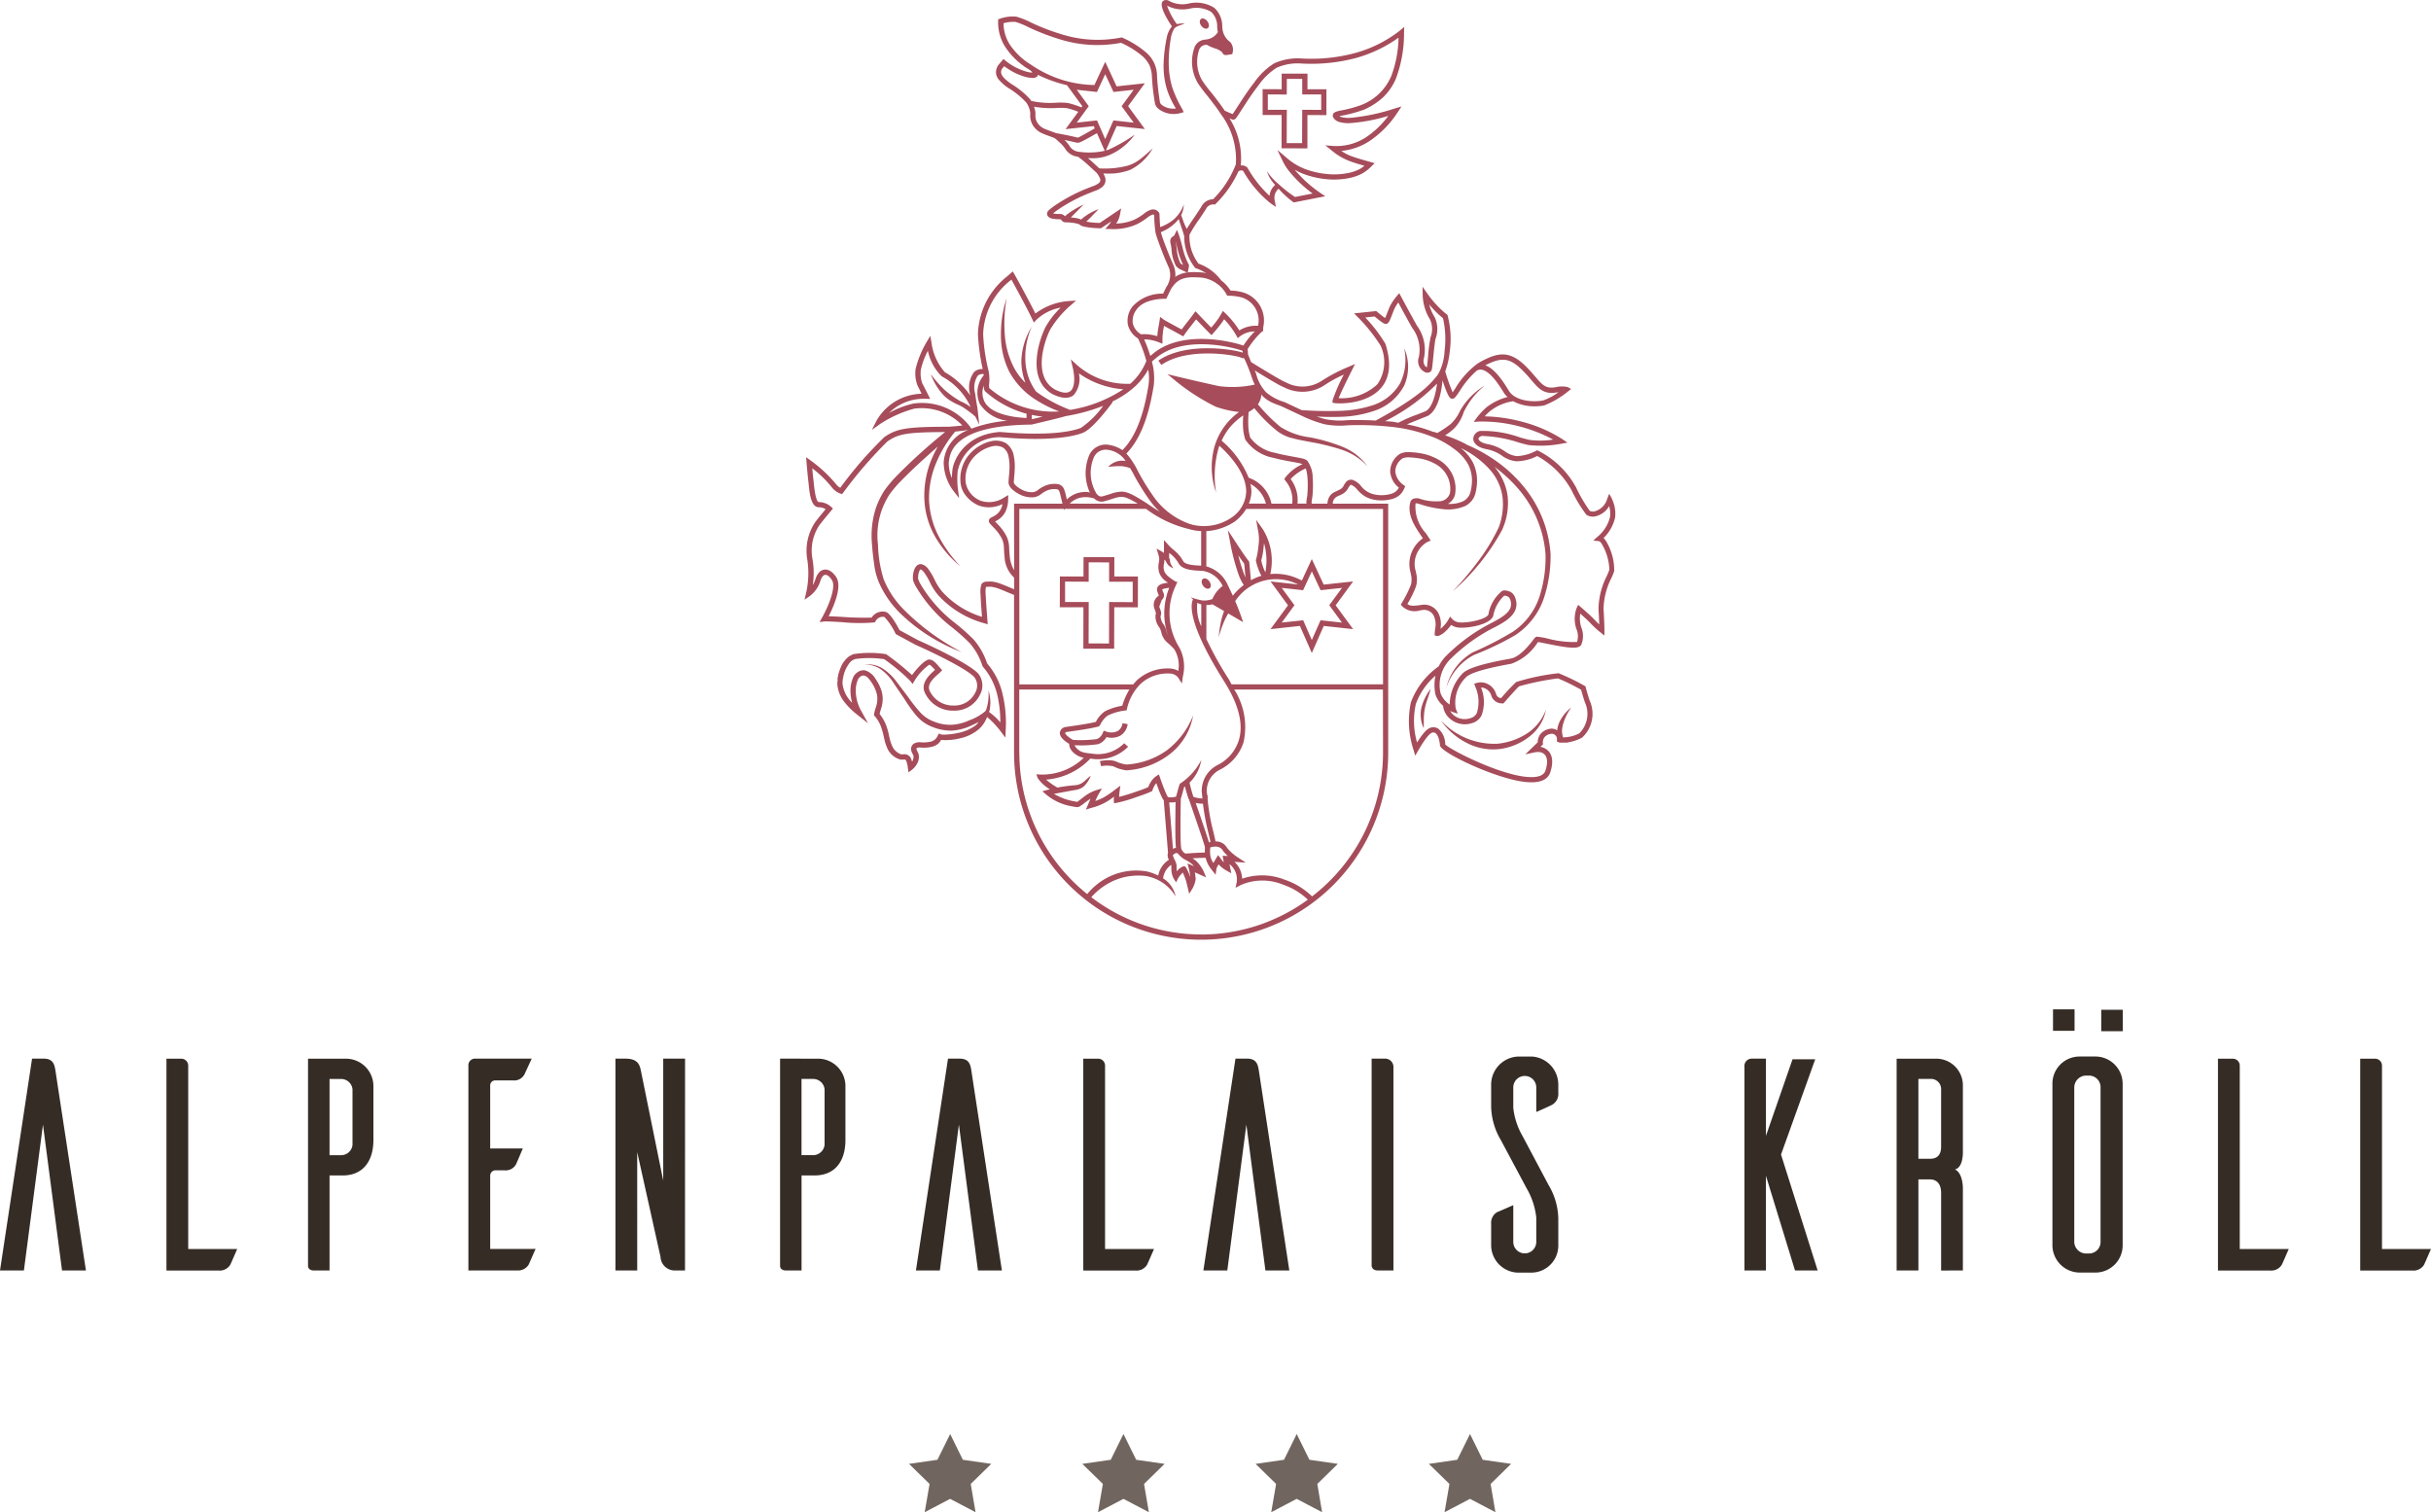 <svg xmlns="http://www.w3.org/2000/svg" width="210.224" height="130.779" viewBox="0 0 210.224 130.779">
  <g id="Gruppe_9" data-name="Gruppe 9" transform="translate(-357 59)">
    <g id="Gruppe_6" data-name="Gruppe 6">
      <g id="Gruppe_2" data-name="Gruppe 2" transform="translate(334.553 -80.067)">
        <path id="Pfad_1" data-name="Pfad 1" d="M122.877,52.626l-.257-.372c2.428-1.677,6.643-.943,7.293-.687a1.106,1.106,0,0,0-.045-.264l.43-.133c.053.166.148.577-.07.776a.416.416,0,0,1-.471.043c-.527-.225-4.615-.93-6.88.637" fill="#a64c5a"/>
        <path id="Pfad_2" data-name="Pfad 2" d="M126.887,23.506c.146-.108.137-.374-.027-.593s-.41-.314-.556-.206-.139.374.025.592.41.313.558.207" fill="#a64c5a"/>
      </g>
      <path id="Pfad_3" data-name="Pfad 3" d="M136.7,29.237v1.334l-1.642-.01-.01,2.883-1.332,0,.01-2.879-.291,0-1.352,0,0-1.334,1.639.01.006-1.35,1.332,0v1.345Zm-1.185-1.8-2.233,0v1.348l-1.648-.008,0,2.236,1.643,0-.006,2.88,2.236.005,0-2.883,1.644.008,0-2.235-1.64,0Z" transform="translate(334.553 -80.067)" fill="#a64c5a"/>
      <g id="Gruppe_3" data-name="Gruppe 3" transform="translate(334.553 -80.067)">
        <path id="Pfad_4" data-name="Pfad 4" d="M124.513,43.809a3.446,3.446,0,0,1-.306-1.235,4.785,4.785,0,0,0-.082-.488.591.591,0,0,1-.02-.14c.061.217.123.456.154.564a6.39,6.39,0,0,0,.5,1.469.8.8,0,0,1-.25-.17m.186-1.395c-.01-.029-.2-.755-.281-.98l-.182-.49-.232.469c-.016.036-.037.052-.094.082-.212.128-.323.289-.219.7a3.754,3.754,0,0,1,.068.437,3.6,3.6,0,0,0,.384,1.435,1.179,1.179,0,0,0,.487.345c.1.048.331.154.526.263l.092-.462.025-.221-.029-.058a6.1,6.1,0,0,1-.545-1.519" fill="#a64c5a"/>
        <path id="Pfad_5" data-name="Pfad 5" d="M161.687,65.733a3.211,3.211,0,0,1-1.084,1.745l-.371.335.507.06s.081.015.217.221a4.646,4.646,0,0,1,.662,2.237,5.19,5.19,0,0,1-.216.539,6.555,6.555,0,0,0-.723,2.865c.037.611.057,1.041.064,1.333-.125-.113-.261-.248-.384-.381-.35-.38-1.18-1.092-1.215-1.12l-.225-.194-.125.271a2.655,2.655,0,0,0-.01,1.854,1.579,1.579,0,0,1,.036,1.09,8.674,8.674,0,0,1-2.538-.3,6.559,6.559,0,0,0-.912-.158c-.123,0-.164.056-.328.263-.312.408-1.146,1.487-1.967,1.633-2.336.414-3.644.812-4.115,1.248A3.922,3.922,0,0,0,147.812,82a2.072,2.072,0,0,1-.789-.975,3.156,3.156,0,0,1,.808-2.916,15.08,15.08,0,0,1,3.653-2.688l.2-.1c.9-.471,2.256-1.178,1.814-2.5a.959.959,0,0,0-.4-.549c-.07-.041-.518-.236-.766-.089a3.322,3.322,0,0,0-1.174,2.026c-.169.4-1.728.762-2.544.68a.966.966,0,0,1-.561-.267l-.207-.225-.154.266a2.7,2.7,0,0,1-.682.785,2.128,2.128,0,0,0-.174-1.348,1.385,1.385,0,0,0-1.5-.715l-.136.018c-.461.062-.817.089-1.047-.1a9.315,9.315,0,0,0,.748-1.533,2.239,2.239,0,0,0,0-1.166l-.02-.12a2.178,2.178,0,0,1,1.033-2.565l.256-.1-.15-.231c-.082-.129-.176-.269-.272-.412a3.362,3.362,0,0,1-.89-2.57c.013-.014.084-.032.361.057a9.163,9.163,0,0,0,1.9.422,3.774,3.774,0,0,0,2.03-.258,1.708,1.708,0,0,0,.773-.78,2.358,2.358,0,0,0,.16-.518,4.129,4.129,0,0,0,.073-.5,3.577,3.577,0,0,0-.36-2.013,3.884,3.884,0,0,0-1.019-1.194c.056.025.117.048.175.079a8.028,8.028,0,0,1,2.231,1.669A4.505,4.505,0,0,1,152.374,64a5.676,5.676,0,0,1-.342,2.73l0-.017a16.756,16.756,0,0,1-1.757,2.892,27.056,27.056,0,0,1-2.2,2.6,19.308,19.308,0,0,0,4.284-5.335l0,0,0-.01a5.632,5.632,0,0,0,.458-2.924,4.948,4.948,0,0,0-1.134-2.5,12.631,12.631,0,0,1,2.088,1.938A9.811,9.811,0,0,1,156.1,69a11.057,11.057,0,0,1-.555,3.759,5.891,5.891,0,0,1-2.279,2.947,28.307,28.307,0,0,1-3.453,1.775,4.808,4.808,0,0,0-2.3,3.088,4.915,4.915,0,0,1,2.418-2.873A24.927,24.927,0,0,0,153.474,76a6.228,6.228,0,0,0,2.447-3.1,11.647,11.647,0,0,0,.613-3.914V68.97a10.27,10.27,0,0,0-2.4-5.907,12.016,12.016,0,0,0-2.375-2.173,13.5,13.5,0,0,0-2.467-1.364c-.041-.02-.072-.049-.113-.07a11.643,11.643,0,0,0-1.768-.739,4.512,4.512,0,0,0,.834-.647,3.56,3.56,0,0,0,.778-1.362,6.676,6.676,0,0,1,1.824-2.3,6.125,6.125,0,0,0-2.123,2.156,3.716,3.716,0,0,1-.815,1.164,10.121,10.121,0,0,1-1.166.784c-.1-.031-.2-.072-.308-.1l-.006.021a12.505,12.505,0,0,0-2.322-.666q.4-.169,1.025-.418l.789-.316c.957-.535,1.2-2.3,1.27-3.078.46,1.421.646,1.523.71,1.559.262.146.43-.108.768-.618a7.9,7.9,0,0,1,1.479-1.772.63.63,0,0,1,.492-.072c.752.184,1.525,1.446,1.818,1.922l.1.156a1.708,1.708,0,0,0,.263.268,5.04,5.04,0,0,0-1.83.894,6.216,6.216,0,0,0-.818.875l-.283.387.478-.029a12.638,12.638,0,0,1,3.627.459,13.119,13.119,0,0,1,2.766,1.1,7.258,7.258,0,0,1-2.035.028c-.162-.035-.447-.108-.789-.2a9.533,9.533,0,0,0-3.5-.576.728.728,0,0,0-.588.71c.025.331.351.734,1.191.874a3.431,3.431,0,0,1,1.289.553,2.539,2.539,0,0,0,1.25.487,4.113,4.113,0,0,0,1.8-.456,7.537,7.537,0,0,1,2.947,2.914,12.8,12.8,0,0,0,1.3,2.162,1.018,1.018,0,0,0,.889.112,1.851,1.851,0,0,0,1.088-.857,2.327,2.327,0,0,1,.076.894M149.736,83.607a1.33,1.33,0,0,0,.83-.669,3.335,3.335,0,0,0-.045-2.414.9.9,0,0,1,.435.123.963.963,0,0,1,.448.564.966.966,0,0,0,.959.684h.1l.068-.077c.459-.527,1.163-1.311,1.288-1.4a23.6,23.6,0,0,1,3.335-.681h.028a18.508,18.508,0,0,1,1.994.98c.047.172.152.549.32,1.068a2.376,2.376,0,0,1-.482,2.706,3.122,3.122,0,0,1-1.4.345,2.219,2.219,0,0,1-.091-.529,2.558,2.558,0,0,1,.121-.707,4.632,4.632,0,0,1,.691-1.359,3.609,3.609,0,0,0-1.018,1.234,2.446,2.446,0,0,0-.212.752.927.927,0,0,0-.485-.148h-.006a1.344,1.344,0,0,0-.955.472,1.158,1.158,0,0,0-.234.713l-1.08,1.04.767-.164a1.4,1.4,0,0,1,.606-.008c.65.223.566.968.381,1.558-.092.3-.35.482-.785.553-2.239.345-7.457-2.316-7.891-2.8a1.774,1.774,0,0,0-.586-1.35.778.778,0,0,0-.656-.1c-.252.074-.565.289-1.192,1.287a6.763,6.763,0,0,1-.107-3.322,5.868,5.868,0,0,1,1.7-2.458,3.941,3.941,0,0,0,0,1.635,2.2,2.2,0,0,0,.66.969,1.661,1.661,0,0,0,.6,1.124,1.952,1.952,0,0,0,1.893.377M147.728,64.6a1.268,1.268,0,0,0,.549-.779,2.875,2.875,0,0,0-1.409-2.987,4.774,4.774,0,0,0-1.589-.57,6.649,6.649,0,0,0-.833-.09,1.77,1.77,0,0,0-.916.131,1.828,1.828,0,0,0-.865,1.551,1.934,1.934,0,0,0,.75,1.381,1.179,1.179,0,0,1-.289.354,1.342,1.342,0,0,1-.58.232,2.869,2.869,0,0,1-1.342-.02,2,2,0,0,1-1.09-.74,1.631,1.631,0,0,0-.691-.493.552.552,0,0,0-.551.157,1.857,1.857,0,0,0-.232.34l0,.01-.006.005c-.129.288-.43.362-.84.57a1.035,1.035,0,0,0-.47.546,1.52,1.52,0,0,0-.088.426h-1.366a.274.274,0,0,0,0-.118c0-.148.078-.451.083-.675a8.894,8.894,0,0,0,.01-1.432,2.492,2.492,0,0,0-.449-1.463.667.667,0,0,0-.207-.143,1.853,1.853,0,0,0-.2-.07l-.358-.074-.691-.129c-.453-.082-.9-.171-1.344-.291a3.428,3.428,0,0,1-2.158-1.33,4.38,4.38,0,0,1-.164-1.123,9.389,9.389,0,0,1,.035-1.074c.033-.023.067-.047.112-.074a3.457,3.457,0,0,0,.375-.264,12.953,12.953,0,0,0,1.976,1.976,3.445,3.445,0,0,0,1.344.627c.471.127.937.211,1.4.3a20.057,20.057,0,0,1,2.729.654,5.459,5.459,0,0,1,2.345,1.465,5.056,5.056,0,0,0-2.25-1.714,15.134,15.134,0,0,0-2.742-.784,6.144,6.144,0,0,1-2.549-.908,14.773,14.773,0,0,1-1.941-1.949,1.5,1.5,0,0,0,.295-.859c.037.041.053.092.092.13a3.033,3.033,0,0,0,.861.59c.332.146.617.229.906.363l1.756.826a10.659,10.659,0,0,0,1.865.679,7.185,7.185,0,0,0,1.993.087,25.843,25.843,0,0,1,3.849.143,13.181,13.181,0,0,1,3.69.943,7.687,7.687,0,0,1,1.633.939,4.119,4.119,0,0,1,1.236,1.347,3.089,3.089,0,0,1,.316,1.761,3.443,3.443,0,0,1-.072.465,1.733,1.733,0,0,1-.121.406,1.262,1.262,0,0,1-.572.574,2.764,2.764,0,0,1-1.315.217,1,1,0,0,0,.1-.043M130.15,71c-.059-.128-.125-.289-.2-.5a13.279,13.279,0,0,1-.416-1.4c.192.275.381.546.508.71l.043.43c.018.216.045.506.067.757m4.982,1.111.754-1.627.756,1.627,1.853-.2-1.1,1.5,1.1,1.5-1.853-.2-.756,1.707-.748-1.707-1.854.2,1.1-1.5-1.1-1.5Zm-3.264-1.545a4.166,4.166,0,0,1-.355-1.033,6.238,6.238,0,0,0,.183-.949l.024-.234c.01-.1.025-.2.033-.309a5.481,5.481,0,0,1,.115,2.525m10.176-5.492V80.247h-13.1c-.1-.163-.157-.315-.264-.479a29.972,29.972,0,0,1-1.912-3.442V73.39a1.82,1.82,0,0,0,.526-.062l1.006.586a6.266,6.266,0,0,0-.292,1.019c-.081.41-.137.823-.182,1.235.116-.4.248-.791.4-1.172a6.046,6.046,0,0,1,.432-.876l1.289.753-.2-.572c0-.01-.177-.517-.486-1.249a4.222,4.222,0,0,1,4.98-1.639,4.162,4.162,0,0,1,.459.2l-2.384-.262,1.511,2.064-1.511,2.06,2.539-.278,1.031,2.34,1.031-2.34,2.541.278-1.512-2.06,1.512-2.064-2.545.275-1.027-2.209-.859,1.852a6.451,6.451,0,0,0-.631-.279,4.685,4.685,0,0,0-2.1-.278,5.174,5.174,0,0,0-.646-3.875l-.579-.816.176.984a3.762,3.762,0,0,1,.022,1.3l-.028.238a5.611,5.611,0,0,1-.179.918l-.016.053.008.049a4.782,4.782,0,0,0,.472,1.3,4.565,4.565,0,0,0-.91.383c-.015-.231-.047-.562-.091-1.039l-.055-.566-.041-.055c-.3-.358-1.178-1.708-1.184-1.719l-.619-.951.207,1.113a19.218,19.218,0,0,0,.69,2.639,4.078,4.078,0,0,0,.478.99,5.488,5.488,0,0,0-.949.926c-.135-.3-.283-.621-.446-.952a2.848,2.848,0,0,0-1.841-1.584V67a4.976,4.976,0,0,0,2.482-.845,4.009,4.009,0,0,0,.967-1.077h5.564l.092,0h.174l1.4,0h4.6Zm0,21.081a15.69,15.69,0,0,1-6.137,12.437,6.239,6.239,0,0,0-2.377-1.448,5.276,5.276,0,0,0-3.669-.082A2.111,2.111,0,0,0,129.2,95.6l.973.068-.715-.474a4.138,4.138,0,0,1-.886-.786,1.1,1.1,0,0,0-1.011-.573c-.038-.21-.1-.477-.177-.792a17.888,17.888,0,0,1-.5-2.761l-.007-.477-.039.035c-.011-.1-.018-.191-.033-.319a2.038,2.038,0,0,1,1.092-1.87,4.018,4.018,0,0,0,2.084-2.381,6.042,6.042,0,0,0-.8-4.572h12.857Zm-15.726,15.728a15.657,15.657,0,0,1-9.5-3.221,5.6,5.6,0,0,1,1.6-1.262,5.113,5.113,0,0,1,2.039-.592,5.037,5.037,0,0,1,1.077.022,3.915,3.915,0,0,1,1.005.319,3.694,3.694,0,0,1,1.566,1.443,2.374,2.374,0,0,0-1.08-1.561,1.665,1.665,0,0,1,.7-1.167c0,.007.006.019.006.025.007.047.007.123.012.207a1.929,1.929,0,0,0,.19.948l.218.333.174-.356a2.521,2.521,0,0,1,.407-.493c.077.176.186.447.257.644.03.087.169.671.169.671l.123.525.285-.459a2.383,2.383,0,0,0,.275-.8l0-.033,0-.03c-.02-.2-.043-.385-.068-.536l.978.44-.222-.524a3.168,3.168,0,0,0-.617-.873,2.025,2.025,0,0,0-.353-.256c.458-.025.907-.047,1.145-.043a2.6,2.6,0,0,0,.535,1.049l.327.417.074-.526a1.618,1.618,0,0,1,.186-.371,2.76,2.76,0,0,0,.677.535l.42.234-.154-.787a1.66,1.66,0,0,1,.623,1.565l-.1.475.426-.227a4.683,4.683,0,0,1,3.656-.051,5.879,5.879,0,0,1,2.168,1.305,15.626,15.626,0,0,1-9.222,3.015M110.589,86.157V80.7h9.525a5.7,5.7,0,0,0-.616,1.4,5.112,5.112,0,0,0-1.507.486,2.473,2.473,0,0,0-.778.912l-.006,0c-.617.157-1.824.329-2.653.446l-.056.017a.56.56,0,0,0-.4.486c-.014.4.5.77.806.948a.978.978,0,0,0,.221.6,1.779,1.779,0,0,0,1.045.606,5.193,5.193,0,0,1-3.763,1.451l-.336-.025.109.324a3.247,3.247,0,0,0,1.066.978c-.087.021-.171.031-.257.057l-.4.109.3.26a4.62,4.62,0,0,0,2.244,1.041l.3.057a1.47,1.47,0,0,0,.184.018.549.549,0,0,0,.251-.094c.189-.125.334-.246.492-.363.129-.1.262-.19.393-.278-.073.166-.141.332-.212.5l-.189.444.46-.145a4.968,4.968,0,0,0,1.968-.973,2.731,2.731,0,0,0-.015.332l.02.243.235-.043a11.728,11.728,0,0,0,1.515-.428l.731-.254c.245-.092.476-.172.739-.295l.078-.036.032-.091a2.044,2.044,0,0,1,.22-.462c.035-.048.071-.091.106-.135.079.22.155.44.239.66.065.166.133.328.211.492a2.166,2.166,0,0,0,.137.258.423.423,0,0,0,.1.1l-.041,0,.368,4.532c0,.005,0,.005-.01.01a.721.721,0,0,0,.089.575,2.065,2.065,0,0,0-.927,1.369,4.418,4.418,0,0,0-1.013-.365,5.634,5.634,0,0,0-1.161-.066,5.463,5.463,0,0,0-2.241.612,5.626,5.626,0,0,0-1.728,1.419,15.7,15.7,0,0,1-5.869-12.236m-.45-15.775a2.791,2.791,0,0,1-.376-1.18c-.042-.319-.042-.618-.066-.971a2.372,2.372,0,0,0-.344-1.014,4.4,4.4,0,0,0-.633-.808c-.079-.085-.155-.164-.23-.245l.111-.054a1.81,1.81,0,0,0,.78-.774,2.432,2.432,0,0,0,.239-1.043l.012-.408-.35.208a2.33,2.33,0,0,1-2.023.288,2.094,2.094,0,0,1-1.3-1.521,2.794,2.794,0,0,1,.506-2.026,3.135,3.135,0,0,1,1.758-1.161,1.373,1.373,0,0,1,.952.1,1.219,1.219,0,0,1,.487.811,4.247,4.247,0,0,1,.072,1.089c-.006.394-.077.694-.077,1.2a1.1,1.1,0,0,0,.406.593,2.613,2.613,0,0,0,.524.343,2.193,2.193,0,0,0,1.241.265,1.267,1.267,0,0,0,.63-.265,2.309,2.309,0,0,1,.445-.28,1.637,1.637,0,0,1,.967-.143.275.275,0,0,1,.166.155,1.881,1.881,0,0,1,.108.36l.174.726h-4.184Zm0,1.649c-.359-.145-.719-.309-1.1-.449a3.243,3.243,0,0,0-.8-.214c-.138-.012-.276,0-.4,0a1.141,1.141,0,0,0-.235.023.443.443,0,0,0-.295.219,2.166,2.166,0,0,0-.073.867l.037.768.086,1.171a7.686,7.686,0,0,1-3.444-2.185,4.92,4.92,0,0,1-.6-.914,5.769,5.769,0,0,0-.594-1.031,1.028,1.028,0,0,0-.6-.426.511.511,0,0,0-.45.185.993.993,0,0,0-.181.327,1.953,1.953,0,0,0-.106.64,1.482,1.482,0,0,0,.009.174.729.729,0,0,0,.052.193l.119.276a12.33,12.33,0,0,0,3.039,3.541,17.39,17.39,0,0,1,1.7,1.5,5.526,5.526,0,0,1,1.078,1.912l0,.02.014.019.042.074.01.022.022.022a5.776,5.776,0,0,1,1.245,2.534,10.037,10.037,0,0,1,.229,2.253c-.085-.1-.158-.195-.247-.289a5.57,5.57,0,0,0-.728-.62c.012-.041.036-.08.045-.123a3.474,3.474,0,0,0-.094-1.751,4.25,4.25,0,0,1-.193,1.669c-.012.033-.034.066-.05.1l-.085.086a4.483,4.483,0,0,1-1.328.74,4.251,4.251,0,0,1-1.5.387,3.69,3.69,0,0,1-1.511-.259,3.015,3.015,0,0,1-1.268-.855,12.438,12.438,0,0,1-1-1.274l-1-1.318a4.547,4.547,0,0,0-1.214-1.16,2.281,2.281,0,0,0-1.6-.322,2.215,2.215,0,0,1,1.523.453A4.426,4.426,0,0,1,99.764,80.2l.924,1.361a12.5,12.5,0,0,0,.975,1.361,3.394,3.394,0,0,0,1.411,1.008,4.125,4.125,0,0,0,1.708.319,4.6,4.6,0,0,0,1.669-.438c.215-.1.425-.2.633-.309a2.448,2.448,0,0,1-.233.268,3.7,3.7,0,0,1-1.459.662,5.985,5.985,0,0,1-.812.137c-.138.015-.275.024-.411.029l-.2,0c-.041.007-.172-.029-.1,0l-.233-.1-.1.195a.878.878,0,0,1-.622.517,2.9,2.9,0,0,1-.945.042l-.022,0-.015,0a1.072,1.072,0,0,0-.388.091.527.527,0,0,0-.305.422.8.8,0,0,0,.085.417,1.182,1.182,0,0,0,.087.162c-.019-.016.037.089.033.1a.816.816,0,0,1-.083.423c-.01.023-.035.035-.047.06a1.469,1.469,0,0,0-.106-.306.618.618,0,0,0-.458-.322.793.793,0,0,0-.235.005.539.539,0,0,1-.128,0,1.331,1.331,0,0,1-.836-.842c-.18-.4-.218-.9-.38-1.39a3.65,3.65,0,0,0-.658-1.258c.037-.234.19-.577.235-.918a2.449,2.449,0,0,0-.081-1.117,3.7,3.7,0,0,0-.491-.975,1.605,1.605,0,0,0-.9-.757.852.852,0,0,0-.661.148,1.275,1.275,0,0,0-.231.2.961.961,0,0,0-.171.284,2.868,2.868,0,0,0-.22,1.09,3.78,3.78,0,0,0,.15,1.079,2.739,2.739,0,0,1-.837-1.635,2.287,2.287,0,0,1,.06-.592,2.905,2.905,0,0,1,.559-1.235l0-.006a1,1,0,0,1,.449-.308c.011,0,.025-.007.037-.012a8.694,8.694,0,0,1,2.494.012,16.745,16.745,0,0,1,2.257,1.879l.2.267.172-.285a4.626,4.626,0,0,1,1.273-1.381c.055.006.187.09.5.452a.093.093,0,0,1-.018.012c-.423.37-1.305,1.138-.831,2.023a2.661,2.661,0,0,0,2.464,1.486H105a2.426,2.426,0,0,0,2.193-1.379,1.649,1.649,0,0,0-.14-1.809c-.847-.968-5.082-2.851-5.244-2.921l-1.568-.852c-.373-.7-.878-1.524-1.222-1.584a1.141,1.141,0,0,0-1.2.5,25.763,25.763,0,0,1-2.6-.068c-.477-.026-.85-.043-1.115-.053.418-.8,1.206-2.565.649-3.393-.4-.59-.783-.673-1.032-.634-.339.048-.608.34-.757.826a2.247,2.247,0,0,1-.232.509,7,7,0,0,0-.039-2.336,3.961,3.961,0,0,1,.605-2.835c.243-.335,1.034-1.278,1.044-1.287l.133-.159-.146-.145a1.614,1.614,0,0,0-1.067-.419c-.183,0-.335-.554-.443-1.638l-.029-.282c-.04-.331-.076-.707-.1-1a9.743,9.743,0,0,1,1.735,1.7,1.616,1.616,0,0,0,.688.483l.153.05.1-.127a36.8,36.8,0,0,1,3.825-4.433c.92-.623,1.576-.8,4.986-.807a49.2,49.2,0,0,0-4.208,3.811,10.937,10.937,0,0,0-1.045,1.248,7.444,7.444,0,0,0-.724,1.482A7.8,7.8,0,0,0,97.86,68.2c.035.533.1,1.064.171,1.591a6.128,6.128,0,0,0,.4,1.592,8.539,8.539,0,0,0,1.82,2.68,15.306,15.306,0,0,0,5.369,3.4,20.368,20.368,0,0,1-5.046-3.708,8.044,8.044,0,0,1-1.694-2.546,10.84,10.84,0,0,1-.508-3.038,6.5,6.5,0,0,1,1.017-4.375,10.514,10.514,0,0,1,1-1.168c1-1.019,2.073-1.992,3.158-2.943a10.168,10.168,0,0,0-.6,1.244,8.22,8.22,0,0,0-.563,3.348,7.106,7.106,0,0,0,.951,3.235,9.328,9.328,0,0,0,2.173,2.538,11.527,11.527,0,0,1-1.921-2.67,7.446,7.446,0,0,1-.8-3.119,7.88,7.88,0,0,1,.613-3.151,10.488,10.488,0,0,1,1.647-2.718c.49-.049,1.063-.129,1.1-.133l.043-.006a3.169,3.169,0,0,0-2.126,2.673l-.011.107a4.192,4.192,0,0,0,.828,2.465l.507.654-.107-.818a7.124,7.124,0,0,1-.017-1.524,3.7,3.7,0,0,1,3.656-2.935c4.623.41,6.568-.133,7.188-.387.881-.36,2.389-2.412,2.557-2.643l-.051-.037a8.406,8.406,0,0,0,1.828-1.18,5.7,5.7,0,0,0,1.3-1.6,4.218,4.218,0,0,1,.028,1.328c-.287,1.762-.84,4.229-2.259,5.639a2.9,2.9,0,0,0-1.329-.475,1.549,1.549,0,0,0-1.549.93,4.024,4.024,0,0,0,.059,3.21c-.074-.01-.147-.041-.224-.046a2.684,2.684,0,0,0-.777.077,2.373,2.373,0,0,0-.988.569l-.106-.461a2.654,2.654,0,0,0-.144-.448.712.712,0,0,0-.443-.4l-.022-.006h-.005a2.041,2.041,0,0,0-1.257.176,2.509,2.509,0,0,0-.528.329.817.817,0,0,1-.415.178,1.771,1.771,0,0,1-.981-.222c-.29-.143-.649-.422-.687-.616.01-.263.068-.726.08-1.1a4.743,4.743,0,0,0-.08-1.205,1.67,1.67,0,0,0-.691-1.1,1.809,1.809,0,0,0-1.279-.159h-.006l-.013,0a3.575,3.575,0,0,0-2.014,1.34,3.245,3.245,0,0,0-.586,2.36,2.176,2.176,0,0,0,.195.623,2.6,2.6,0,0,0,.361.514,2.738,2.738,0,0,0,1.018.727,2.6,2.6,0,0,0,2.036-.13,1.389,1.389,0,0,1-.743,1.045l-.219.116a.383.383,0,0,0-.184.169.278.278,0,0,0-.024.181l0,.013c.027.086.013.041.027.066a.529.529,0,0,0,.055.09c.13.15.241.249.349.372a3.822,3.822,0,0,1,.572.73,1.89,1.89,0,0,1,.284.82c.019.3.024.654.066.984a2.569,2.569,0,0,0,.824,1.77Zm-8.657-16.072a8.076,8.076,0,0,0-2.154.815,4.258,4.258,0,0,1,3.068-1.215c.038,0,.076,0,.114,0l.375.008-.7-1.369a2.685,2.685,0,0,1-.116-1.145,6.768,6.768,0,0,1,.613-1.652,4.25,4.25,0,0,0,1.206,2.222,5.691,5.691,0,0,1,2.492,2.647l-.084-.057a4.391,4.391,0,0,0-.853-.467l.02.006a8.417,8.417,0,0,1-1.379-1,10.994,10.994,0,0,1-1.15-1.317A5.416,5.416,0,0,0,103.831,55a3.2,3.2,0,0,0,.673.636,6.32,6.32,0,0,0,.8.44l.011,0,.01,0a4.2,4.2,0,0,1,.753.457,7.859,7.859,0,0,1,.715.563l.339.693-.144-1.29a3.767,3.767,0,0,0-.057-.382c-.027-.138-.063-.357-.158-1.025A1.857,1.857,0,0,1,107,53.555a.657.657,0,0,1,.511-.133c0,.037.008.066.008.1a2.329,2.329,0,0,0-.334,2.486,3.354,3.354,0,0,0,2.378,1.448,11.246,11.246,0,0,0-3.112.683l-.163-.231a5.232,5.232,0,0,0-4.811-1.947m10.193.984a8.16,8.16,0,0,0,.946.151c-.275.069-.586.141-.937.225a3.412,3.412,0,0,1-.009-.376m-.451.268c-1.208-.039-3.112-.365-3.631-1.406a1.7,1.7,0,0,1-.059-1.41.828.828,0,0,0,.086.49,8.768,8.768,0,0,0,3.606,1.959c0,.108-.007.235,0,.367m.409.578c1.69-.4,2.546-.61,2.981-.74a15.763,15.763,0,0,0,3.233-.885,7.8,7.8,0,0,1-1.916,1.9c-.59.241-2.453.755-7.014.356-3.272.252-4.074,2.709-4.11,3.342a6.326,6.326,0,0,0-.037.649,3.17,3.17,0,0,1-.276-1.344l.015-.09c.095-.772.395-3.128,7.124-3.192M109.85,45.3c.022-.018.039-.036.06-.052.37.667,1.377,2.518,1.8,3.413l.143.3.224-.242a4.11,4.11,0,0,1,2.093-1.049,7.4,7.4,0,0,0-1.309,1.682c-.6,1.186-1.656,4.543.62,5.808.789.382,1.395.408,1.808.078a2.142,2.142,0,0,0,.457-1.882,7.644,7.644,0,0,0,3.84,1.377,11.684,11.684,0,0,1-4.6,1.781,12.889,12.889,0,0,1-2.689-1.4c-.089-.061-.17-.126-.257-.189a5.3,5.3,0,0,1-.6-1.1,5,5,0,0,1-.318-1.478,6.536,6.536,0,0,1,.547-3.026,5.962,5.962,0,0,0-.9,3.039,5.533,5.533,0,0,0,.353,1.812,5.389,5.389,0,0,1-.942-1.223,7.228,7.228,0,0,1-.842-2.95,12.1,12.1,0,0,1,.166-3.151,9.644,9.644,0,0,0-.5,3.165,7.062,7.062,0,0,0,.713,3.183,6.655,6.655,0,0,0,2.246,2.408,10.822,10.822,0,0,0,2.082,1.046A8.513,8.513,0,0,1,108,54.635a1.161,1.161,0,0,1-.011-.418,3.7,3.7,0,0,0-.054-1.074,16.125,16.125,0,0,1-.469-3.178A6.165,6.165,0,0,1,109.85,45.3m11.54,5.118h.012a3.391,3.391,0,0,1,1.26.252l.309.121,0-.331a5.455,5.455,0,0,1,.119-1.114c.007-.033.012-.069.02-.1.207.119.489.27.78.427.265.143.522.286.7.384l.178.1.117-.169c.257-.364.444-.6.625-.828.117-.149.234-.3.37-.475.325.342.985,1.027,1.166,1.2l.169.164.225-.256a8.7,8.7,0,0,0,.865-1.118,7.067,7.067,0,0,1,1.051,1.4l.129.233.21-.168a2.114,2.114,0,0,1,1.258-.408,7.145,7.145,0,0,0-.982,1.222c-1.093-.382-5.334-1.386-7.84.721-.086.073-.149.125-.21.174a11.578,11.578,0,0,0-.534-1.432m-.976-1.375a1.553,1.553,0,0,1,.34-1.224c.66-.94,2.373-.913,2.4-.91l.143.005.067-.131.283-.591c.658-1.248,1.588-1.186,2.743-1.115a2.9,2.9,0,0,1,2.118,1.435l.065.133h.141a4.228,4.228,0,0,1,1.144.157,2.081,2.081,0,0,1,1.384,2.441,2.738,2.738,0,0,0-1.619.4,7.659,7.659,0,0,0-1.213-1.487l-.21-.2-.142.256a6.468,6.468,0,0,1-.868,1.185c-.383-.389-1.166-1.207-1.175-1.217l-.185-.195-.162.223c-.2.275-.353.472-.512.673s-.316.4-.521.683c-.156-.087-.341-.186-.533-.29-.422-.227-.9-.487-1.03-.576l-.3-.223-.053.369c-.023.151-.047.285-.072.42a7.582,7.582,0,0,0-.119.881,3.755,3.755,0,0,0-1.125-.178,2.7,2.7,0,0,0-.277.014,1.519,1.519,0,0,1-.715-.938m-.221,12.526c.082.146.158.273.252.442a19.333,19.333,0,0,0,1.585,2.532,6.918,6.918,0,0,0,.716.778c-.322-.191-.679-.42-1.077-.7-1.2-.771-1.73-1.037-2.242-1.037a3.142,3.142,0,0,0-.941.2c-.193.062-.422.131-.7.207-.067.019-.262.075-.5-.217a3.43,3.43,0,0,1-.25-3.129,1.115,1.115,0,0,1,1.105-.687,2.174,2.174,0,0,1,1.651.974,1.973,1.973,0,0,0-.485-.015,1.671,1.671,0,0,0-1.021.53,8.416,8.416,0,0,1,1.052-.069,2.574,2.574,0,0,1,.862.186m-5.245,3.059a1.954,1.954,0,0,1,.847-.5,2.3,2.3,0,0,1,1.273.058l0-.01a.869.869,0,0,0,.83.258c.288-.074.523-.15.72-.215.816-.257,1.015-.316,2.213.413Zm10.243,2.18a4.653,4.653,0,0,0,1.127.194v2.989c-.514-.02-1.318-.061-1.534-.356a3.155,3.155,0,0,0-.859-1.015,4.084,4.084,0,0,1-.429-.407l-.393-.439v.586c0,.187,0,.373-.006.537a.882.882,0,0,0-.148-.106l-.481-.275.155.537a1.166,1.166,0,0,1,.037.664,1.787,1.787,0,0,0,.029.879,1.6,1.6,0,0,0,.555.727c.064.054.14.092.208.142-.5.065-.734.155-.86.315a.437.437,0,0,0-.085.347,1.211,1.211,0,0,0,.1.309c.018.051.047.125.047.137l-.057.056a.925.925,0,0,0-.321,1.075c.146.382.146.392.1.531a1.519,1.519,0,0,0,.334,1.107,1.411,1.411,0,0,1,.155.391,1.654,1.654,0,0,0,.492.879,6.91,6.91,0,0,1,.618.584l.082.139a2.65,2.65,0,0,1,.282,1.759,1.609,1.609,0,0,0-.589-.2,3.943,3.943,0,0,0-2.94.965,3.749,3.749,0,0,0-.36.4h-9.856V65.076h3.84l.022.094.076-.094h7.022a10.065,10.065,0,0,0,3.642,1.728m-1.765,9.181a2.553,2.553,0,0,1-.132-.381,1.685,1.685,0,0,0-.219-.52,1.226,1.226,0,0,1-.273-.733c.086-.247.071-.345-.113-.813l.213-.584.066-.063a.519.519,0,0,0,.05-.626,1.866,1.866,0,0,1-.071-.215c.027-.033.146-.094.605-.149a5.944,5.944,0,0,0-.126,4.084m1.529,18.9a.765.765,0,0,1-.362-.422c-.1-.461-.066-3.258-.04-4.345,0-.01.015-.03.021-.039.111-.355.173-.645.271-.951.023-.017.043-.037.065-.05.1.431.3,1.036.309,1.067l.019-.006.035.1c.077.234.208.615.359,1.052.346,1.006.993,2.88,1.014,3.076a2.532,2.532,0,0,0-.011.431c-.49,0-1.381.066-1.68.087m-.826-.487a.454.454,0,0,0-.053,0,.815.815,0,0,0-.2.082l-.326-4.022a2.213,2.213,0,0,0,.424-.007c.043-.006.088-.02.129-.026-.019.914-.054,3.2.03,3.968m1.115,1.784a6.616,6.616,0,0,1,.129.746,4.952,4.952,0,0,0-.379-.846l-.113-.1-.122.018a1.209,1.209,0,0,0-.556.429c-.012-.119-.018-.242-.018-.34s-.008-.2-.013-.259a1.722,1.722,0,0,0-.162-.418,2.369,2.369,0,0,1-.153-.37c.195-.236.354-.208.425-.172a2.11,2.11,0,0,0,.739.6,2.686,2.686,0,0,1,.559.393c.039.045.074.082.108.123l-.559-.25Zm1.739-2.262c-.13-.437-.4-1.244-.924-2.773-.081-.236-.159-.455-.22-.639a2.534,2.534,0,0,0,.626.067,20.148,20.148,0,0,0,.482,2.57c.074.3.133.549.168.739-.047.013-.087.025-.132.036m1.288,1.719a1.46,1.46,0,0,1-.281-.336l-.219-.28-.193.321c-.083.139-.154.256-.213.363a1.614,1.614,0,0,1-.259-.624,2.412,2.412,0,0,1-.011-.672.3.3,0,0,0,0-.049c.258-.082.836-.2,1.1.282a2.808,2.808,0,0,0,.427.461l-.459-.031Zm-1.953-22.3v1.9a3.735,3.735,0,0,1-.34-2.037,1.765,1.765,0,0,0,.34.137m.164-2.892a2.31,2.31,0,0,1,1.686,1.3,2.662,2.662,0,0,0-.887,1.132,2.082,2.082,0,0,1-.855.123,5.755,5.755,0,0,1-.993-.271c.041.074.117.115.172.18-.183.356-.561,1.942,2.7,7.1,1.266,2,1.687,3.723,1.25,5.113a3.6,3.6,0,0,1-1.846,2.118,2.5,2.5,0,0,0-1.347,2.322c.027.262.045.435.057.562a2.518,2.518,0,0,1-.78-.144,11.481,11.481,0,0,1-.335-1.227,3.5,3.5,0,0,0,1.015-1.959,5.332,5.332,0,0,1-1.789,2.014l-.067.041-.025.077c-.115.328-.2.71-.285.995-.009.024-.016.035-.018.043s0,0-.007,0a1.658,1.658,0,0,1-.217.047,1.374,1.374,0,0,1-.435,0c-.063-.029-.039-.006-.071-.055a1.55,1.55,0,0,1-.1-.205c-.073-.148-.137-.308-.2-.464-.126-.32-.243-.647-.354-.971l-.1-.278-.234.161a1.382,1.382,0,0,0-.262.226,1.77,1.77,0,0,0-.193.256,2.32,2.32,0,0,0-.226.458c-.189.087-.413.171-.626.249l-.717.248c-.392.128-.795.256-1.18.346.005-.141.02-.285.037-.426l.069-.533-.431.321a9.083,9.083,0,0,1-1.043.708,5.818,5.818,0,0,1-.692.289c.092-.205.184-.406.285-.584l.284-.5-.536.164a3.647,3.647,0,0,0-1.1.623c-.159.119-.316.252-.457.342.051.065-.252-.01-.407-.037a5.147,5.147,0,0,1-1.643-.625l1.543-.283c.163-.031.342-.048.523-.1a1.251,1.251,0,0,0,.527-.275,2.406,2.406,0,0,0,.587-.91c-.291.214-.518.487-.78.644a1.43,1.43,0,0,1-.412.157c-.153.027-.327.032-.5.05-.4.039-.8.1-1.189.172a6.2,6.2,0,0,1-.982-.686,5.873,5.873,0,0,0,3.829-1.82c.094.01.172.024.28.036l.211.019c.056,0,.113,0,.165,0A3.629,3.629,0,0,0,120,85.645l-.34-.3a3.2,3.2,0,0,1-2.412.939l-.195-.02c-.925-.1-1.174-.123-1.573-.561a.752.752,0,0,1-.108-.19,10.274,10.274,0,0,0,2.019-.086,1.257,1.257,0,0,0,.737-.616,1.67,1.67,0,0,0,1.194-.12,1.365,1.365,0,0,0,.639-1l-.444-.079a.928.928,0,0,1-.421.682,1.309,1.309,0,0,1-1,.034l-.2-.072-.084.192a.933.933,0,0,1-.516.537,10.689,10.689,0,0,1-2.062.068c-.359-.2-.682-.483-.677-.6a.19.19,0,0,1,.086-.077c.912-.128,2.164-.305,2.776-.475l.069-.02.045-.053a.874.874,0,0,0,.076-.121,2.146,2.146,0,0,1,.615-.748,4.665,4.665,0,0,1,1.486-.443l.166-.018.035-.162a4.36,4.36,0,0,1,1.189-2.146,3.467,3.467,0,0,1,2.579-.871.937.937,0,0,1,.645.339l.328.518.085-.606a3.535,3.535,0,0,0-.29-2.478l-.092-.154a5.567,5.567,0,0,1-.237-5.219l.156-.348-.129.01a4.47,4.47,0,0,1-.605-.416,1.255,1.255,0,0,1-.408-.492,1.209,1.209,0,0,1-.022-.676,1.213,1.213,0,0,0,.024-.328.734.734,0,0,1,.138.131.987.987,0,0,0,.258.389,1.884,1.884,0,0,0,.381.228c-.07-.133-.155-.25-.213-.365a.791.791,0,0,1-.076-.368.809.809,0,0,0-.082-.164h.011s0-.192.005-.443c.028.025.056.046.085.071a2.947,2.947,0,0,1,.771.91c.361.509,1.276.545,1.945.574Zm4.091-7.521a2.731,2.731,0,0,1,1.34,1.7h-1.482a2.8,2.8,0,0,0,.224-1.054,3.293,3.293,0,0,0-.082-.646m4.842,1.7h-.777a3.011,3.011,0,0,0-.592-2.124,3.848,3.848,0,0,1,1.309-.918,3.46,3.46,0,0,1,.152.848,9.371,9.371,0,0,1-.01,1.361c-.006.242-.072.391-.088.707,0,.041.006.084.006.126M128.09,59.18A5.22,5.22,0,0,1,128.821,58a5.675,5.675,0,0,1,1.137-1.007c-.015.265-.035.531-.025.8a4.351,4.351,0,0,0,.2,1.28l.008.015.008.014a3.794,3.794,0,0,0,2.439,1.563c.461.128.922.219,1.383.3l.688.126a2.6,2.6,0,0,1,.427.116,3.9,3.9,0,0,0-1.5,1.168l-.078.128.084.121a2.588,2.588,0,0,1,.6,2H132.4a3.034,3.034,0,0,0-1.973-2.243,8.311,8.311,0,0,0-2.335-3.2m18.624-4.93c-.109.858-.383,2.038-.982,2.376l-.762.3a11.767,11.767,0,0,0-1.6.7c-.164-.024-.326-.068-.49-.09-.219-.025-.439-.029-.66-.048a16.76,16.76,0,0,0,4.49-3.245M130.943,53.1c.75.465,2.054,1.254,2.416,1.406l.091.036a3.475,3.475,0,0,0,3.539-.166,10.406,10.406,0,0,1,1.668-.911,14.242,14.242,0,0,0-.978,2.239l0,.2.2.025c.549.07,2.85.059,4.02-1.338.746-.892.877-2.155.353-3.792a13.1,13.1,0,0,0-1.744-2.278l.809-.085c.752.626.871.636.937.642.272.031.373-.276.623-.922.053-.135.1-.266.151-.371a2.85,2.85,0,0,1,.338-.559c.25.467.736,1.369,1.076,1.971l.136.236a3.137,3.137,0,0,1,.569,2.5,1.053,1.053,0,0,0,.494,1.3.45.45,0,0,0,.562-.076c.073-.1.1-.264.194-1.26.058-.573.127-1.283.193-1.537a2.4,2.4,0,0,0-.09-1.887,3.747,3.747,0,0,1-.461-1.08,8.438,8.438,0,0,0,1.192,1.192,8.006,8.006,0,0,1,.138,2.822,4.614,4.614,0,0,1-.566,2.039c-.584.744-1.463,1.869-5.385,3.99-.816-.041-1.633-.057-2.443-.033a6.638,6.638,0,0,1-1.883-.078,6.227,6.227,0,0,1-.771-.239c.613.034,1.226.056,1.843.032a9.865,9.865,0,0,0,3.237-.563,4.492,4.492,0,0,0,2.486-2.17,4.027,4.027,0,0,0-.02-3.225,4.637,4.637,0,0,1-.337,3.044,4.271,4.271,0,0,1-2.3,1.886,10.165,10.165,0,0,1-3.076.511c-1.041.034-2.094.005-3.141-.065l-1.459-.686a4.45,4.45,0,0,1-1.627-.863,3.63,3.63,0,0,1-.857-1.6c-.035-.1-.086-.185-.119-.283m23.15-.015c.311.308.559.593.77.846.648.755,1.08,1.253,2.173,1.074.063-.009.119-.018.174-.024a4.748,4.748,0,0,1-1.318.707c-.74.17-2.365.105-2.955-.8l-.092-.148c-.332-.541-1.086-1.778-1.965-2.084,1.43-.746,2.145-.641,3.213.428m7.738,11.1-.236-.423-.172.449a1.552,1.552,0,0,1-1.018,1.055.63.63,0,0,1-.492-.024A13.186,13.186,0,0,1,158.73,63.2a7.642,7.642,0,0,0-3.262-3.152l-.1-.043-.093.053a4,4,0,0,1-1.61.455c-.023,0-.043,0-.066,0a2.165,2.165,0,0,1-1.031-.423,3.85,3.85,0,0,0-1.45-.61c-.58-.1-.808-.331-.818-.464,0-.094.1-.187.275-.248a11.152,11.152,0,0,1,3.245.581c.357.1.648.174.816.208a9.737,9.737,0,0,0,2.82-.113l.541-.1-.455-.306a12.194,12.194,0,0,0-3.428-1.487,13.631,13.631,0,0,0-3.277-.478,4.861,4.861,0,0,1,.438-.43,4.179,4.179,0,0,1,2.011-.875V55.76a3.886,3.886,0,0,0,1.869.444,4.093,4.093,0,0,0,.834-.077,7.69,7.69,0,0,0,2.061-1.213l.262-.205-.291-.166a2.292,2.292,0,0,0-1.055.012c-.857.141-1.137-.193-1.76-.92-.222-.258-.472-.551-.795-.874-1.4-1.4-2.42-1.233-3.927-.41-.1.061-.207.12-.3.188a7.285,7.285,0,0,0-1.881,2.108c-.082.123-.17.254-.236.348a15.628,15.628,0,0,1-.641-1.809,7.064,7.064,0,0,0,.391-1.73,7.968,7.968,0,0,0-.18-3.088l-.025-.08-.075-.046a8.767,8.767,0,0,1-1.654-1.782l-.418-.594.01.727a4.293,4.293,0,0,0,.635,2.105,1.975,1.975,0,0,1,.045,1.541,13.145,13.145,0,0,0-.209,1.607c-.034.367-.077.807-.1.981a.412.412,0,0,1-.158-.1.778.778,0,0,1-.1-.695,3.53,3.53,0,0,0-.619-2.819l-.129-.234c-.47-.842-1.236-2.266-1.236-2.266l-.158-.29-.211.251a4.481,4.481,0,0,0-.619.934c-.045.109-.1.246-.155.389-.066.17-.164.427-.236.575-.164-.113-.451-.341-.689-.541l-.073-.063-1.922.2.334.336a14.26,14.26,0,0,1,1.971,2.472,3.386,3.386,0,0,1-.287,3.324,4.52,4.52,0,0,1-3.352,1.2c.19-.461.678-1.482,1.141-2.4l.275-.549-.562.241a14.428,14.428,0,0,0-2.332,1.217,3.024,3.024,0,0,1-3.1.116l-.094-.039c-.388-.164-2.22-1.284-2.892-1.7-.119-.272-.211-.557-.352-.828l-.394.21a13.167,13.167,0,0,1,.74,1.753,6.413,6.413,0,0,0,.314.806,8.916,8.916,0,0,1-3.1.131c-1.681-.365-3.481-.8-3.5-.8l-.95-.234.755.622a18.39,18.39,0,0,0,3.424,2.195,8.924,8.924,0,0,0,2.015.457,5.607,5.607,0,0,0-2.091,2.885,6.618,6.618,0,0,0,.109,4.085,8.667,8.667,0,0,1,.249-3.967c.008-.03.025-.054.035-.082.6.538,2.319,2.216,2.317,3.957a2.813,2.813,0,0,1-1.219,2.218,4.242,4.242,0,0,1-3.346.671l-.172-.044c-.04-.014-.08-.023-.121-.033a6.488,6.488,0,0,1-2.958-2.11,19.5,19.5,0,0,1-1.553-2.479,6.659,6.659,0,0,0-.994-1.511c1.493-1.51,2.067-4.044,2.364-5.86a5.4,5.4,0,0,0-.157-2.092c.123-.11.215-.182.369-.312,2.5-2.1,7.045-.826,7.565-.58l.212.1.092-.214a7.251,7.251,0,0,1,1.311-1.613l.068.01.006-.239c0-.051.008-.113.018-.189a2.534,2.534,0,0,0-1.67-2.916,4.278,4.278,0,0,0-1.173-.188,3.453,3.453,0,0,0-2.4-1.563c-1.18-.079-2.4-.154-3.2,1.358-.109.224-.181.377-.228.472a3.467,3.467,0,0,0-2.636,1.1,2,2,0,0,0-.413,1.573,1.962,1.962,0,0,0,.883,1.207,11.378,11.378,0,0,1,.719,1.939,5.182,5.182,0,0,1-1.391,1.976h0a6.576,6.576,0,0,1-4.606-1.621l-.54-.492.169.709c.226.959.15,1.758-.2,2.037s-.908.073-1.318-.127c-1.958-1.09-.972-4.129-.425-5.208A8.819,8.819,0,0,1,115,47.5l.5-.436-.666.042a5.4,5.4,0,0,0-2.85,1.078c-.583-1.18-1.742-3.281-1.818-3.408l-.142-.239-.2.182c-.084.076-.173.151-.265.233a6.61,6.61,0,0,0-2.543,5,17.721,17.721,0,0,0,.413,3.03,1.048,1.048,0,0,0-.733.243,2.22,2.22,0,0,0-.367,1.93.858.858,0,0,0,.016.1,6.663,6.663,0,0,0-2.192-2A4.853,4.853,0,0,1,103,50.723l-.1-.613-.319.531a8.6,8.6,0,0,0-.954,2.328,3,3,0,0,0,.148,1.406l.372.743a4.626,4.626,0,0,0-3.885,2.3l-.42.826.751-.538a10.451,10.451,0,0,1,2.92-1.3,4.884,4.884,0,0,1,4.158,1.458c-.379.046-.932.094-1.174.108-3.755,0-4.517.177-5.563.885a33.273,33.273,0,0,0-3.819,4.392.983.983,0,0,1-.324-.255,11.776,11.776,0,0,0-2.238-2.1l-.395-.288.04.488s.068.858.145,1.526l.032.273c.085.861.2,2.042.889,2.042a1.135,1.135,0,0,1,.582.169c-.247.295-.726.871-.912,1.135a4.435,4.435,0,0,0-.679,3.191,7.738,7.738,0,0,1-.1,2.926l-.136.574.485-.336a2.624,2.624,0,0,0,.889-1.3c.094-.3.242-.491.4-.513.177-.028.384.136.59.442.4.589-.289,2.27-.847,3.256l-.215.382.435-.048c.153-.017.811.02,1.443.053a15.2,15.2,0,0,0,2.831.031l.084-.023.042-.078a.7.7,0,0,1,.774-.37,5.561,5.561,0,0,1,.949,1.414l.033.064,1.7.923c1.493.658,4.479,2.1,5.1,2.814a1.208,1.208,0,0,1,.074,1.319,1.984,1.984,0,0,1-1.85,1.122,2.229,2.229,0,0,1-2.073-1.226c-.292-.546.22-1.059.722-1.5a2.2,2.2,0,0,0,.2-.181l.139-.152-.139-.149c-.022-.027-.052-.061-.089-.1-.293-.354-.58-.67-.885-.67-.38,0-1.09.785-1.493,1.346a23.064,23.064,0,0,0-2.195-1.775l-.046-.034-.061-.01a9.181,9.181,0,0,0-2.781.01c-.021.007-.036.022-.059.029a1.561,1.561,0,0,0-.2.1,1.921,1.921,0,0,0-.18.118,1.666,1.666,0,0,0-.186.18.654.654,0,0,0-.086.094,2.219,2.219,0,0,0-.307.47,5.869,5.869,0,0,0-.279.77c-.005.025,0,.051-.005.076a3.268,3.268,0,0,0-.069.342l.034.006a2.078,2.078,0,0,0-.041.42,2.835,2.835,0,0,0,.617,1.537,6.265,6.265,0,0,0,1.148,1.125l.891.71-.553-1a3.65,3.65,0,0,1-.511-1.845,2.393,2.393,0,0,1,.18-.913.571.571,0,0,1,.086-.151,1.067,1.067,0,0,1,.154-.14.4.4,0,0,1,.316-.075c.218.045.425.288.611.562a3.29,3.29,0,0,1,.427.855,1.964,1.964,0,0,1,.069.91c-.036.318-.195.572-.255,1.021l-.012.092.087.087a3.007,3.007,0,0,1,.613,1.184c.154.438.181.932.4,1.438a1.745,1.745,0,0,0,1.195,1.115c.407.012.4-.049.483.086a2.2,2.2,0,0,1,.151.629l.059.389.307-.235a1.609,1.609,0,0,0,.46-.568,1.137,1.137,0,0,0,.1-.779,1.25,1.25,0,0,0-.074-.184.891.891,0,0,1-.06-.113.35.35,0,0,1-.043-.182c-.024-.023.065-.079.253-.094a3.19,3.19,0,0,0,1.073-.057,1.405,1.405,0,0,0,.549-.265,1.282,1.282,0,0,0,.252-.33c.035,0,.064,0,.109.01l.232.01c.151,0,.3-.007.45-.016a5.662,5.662,0,0,0,.885-.15,3.729,3.729,0,0,0,1.627-.815,2.683,2.683,0,0,0,.672-1.025A7.581,7.581,0,0,1,109,84.34l.39.515.027-.651a10.632,10.632,0,0,0-.25-3.022,6.138,6.138,0,0,0-1.362-2.746l.036.045-.041-.068a6.022,6.022,0,0,0-1.151-2.032,17.853,17.853,0,0,0-1.748-1.54,11.924,11.924,0,0,1-2.925-3.382l-.108-.252a.215.215,0,0,1-.021-.085.5.5,0,0,1-.006-.112,1.526,1.526,0,0,1,.079-.488c.051-.159.142-.234.146-.21.048,0,.194.123.293.254a5.713,5.713,0,0,1,.55.956,5.106,5.106,0,0,0,.657,1,8.31,8.31,0,0,0,3.985,2.44l.306.094-.021-.333-.113-1.512-.041-.755a2.478,2.478,0,0,1,.025-.637c-.118.017.328-.03.507,0a2.945,2.945,0,0,1,.665.185c.413.152.823.345,1.26.514V86.157a16.177,16.177,0,1,0,32.354,0V64.624H137.7a.675.675,0,0,1,.313-.582c.139-.082.326-.144.523-.253a1.233,1.233,0,0,0,.494-.5l-.009.017a1.312,1.312,0,0,1,.173-.265c.053-.048.047-.046.116-.035a1.323,1.323,0,0,1,.474.366,3.11,3.11,0,0,0,.569.533,2.407,2.407,0,0,0,.728.334,3.327,3.327,0,0,0,1.555.025,1.8,1.8,0,0,0,.766-.318,1.574,1.574,0,0,0,.5-.686l.063-.146-.135-.1a1.621,1.621,0,0,1-.724-1.167,1.39,1.39,0,0,1,.648-1.149,1.486,1.486,0,0,1,.672-.07,5.976,5.976,0,0,1,.771.084,4.336,4.336,0,0,1,1.438.512,2.436,2.436,0,0,1,1.2,2.489.989.989,0,0,1-1.023.705,4.291,4.291,0,0,1-1.506-.191.888.888,0,0,0-.674-.012.469.469,0,0,0-.229.305c-.281,1.074.407,2.1.961,2.911.041.066.086.128.129.189a2.7,2.7,0,0,0-1.068,2.945l.021.123a1.868,1.868,0,0,1,.02.934,10.6,10.6,0,0,1-.8,1.6l-.082.13.094.121a1.556,1.556,0,0,0,1.564.382l.139-.018a.933.933,0,0,1,1.053.483,1.82,1.82,0,0,1,.115,1.149c-.014.12-.024.241-.033.363l-.006.181.166.05c.23.073.826-.327,1.256-.953a1.45,1.45,0,0,0,.625.229c.744.08,2.7-.211,3.017-.994a3.09,3.09,0,0,1,.953-1.763.792.792,0,0,1,.332.082.5.5,0,0,1,.2.3c.3.883-.545,1.41-1.6,1.957l-.2.105a15.452,15.452,0,0,0-3.756,2.766,3.333,3.333,0,0,0-.639.9,6.607,6.607,0,0,0-2.412,3.129,7.893,7.893,0,0,0,.231,4.091l.148.508.262-.457c.554-.949.959-1.467,1.207-1.54a.328.328,0,0,1,.279.046c.117.08.326.323.393,1.063.058.615,4.828,2.892,7.386,3.162.19.017.36.027.522.027.908,0,1.459-.3,1.642-.9.483-1.536-.3-1.993-.673-2.118a1.014,1.014,0,0,0-.19-.048l.227-.219-.018-.113a.744.744,0,0,1,.143-.5.877.877,0,0,1,.623-.3.454.454,0,0,1,.453.5l-.006.182.164.041.016.044h.752v-.019a4.008,4.008,0,0,0,1.23-.4,2.783,2.783,0,0,0,.668-3.225c-.223-.684-.336-1.128-.336-1.135l-.025-.092-.086-.048a18.374,18.374,0,0,0-2.223-1.077.461.461,0,0,0-.064,0,19.387,19.387,0,0,0-3.619.755,18.64,18.64,0,0,0-1.3,1.389.475.475,0,0,1-.428-.328,1.393,1.393,0,0,0-.656-.848,1.3,1.3,0,0,0-1.016-.135l-.224.061.072.222a3.244,3.244,0,0,1,.152,2.323.879.879,0,0,1-.564.445,1.508,1.508,0,0,1-1.465-.284,1.421,1.421,0,0,1-.277-.351,1.38,1.38,0,0,0,.207.1l.453.141-.178-.44a3.072,3.072,0,0,1,.92-2.738c.4-.363,1.7-.748,3.889-1.137a4.488,4.488,0,0,0,2.246-1.8.561.561,0,0,0,.062-.08c.154.026.449.082.734.141,1.893.385,2.782.5,3,.1a1.952,1.952,0,0,0,.019-1.476,2.442,2.442,0,0,1-.1-1.217c.276.244.7.622.909.852a7.463,7.463,0,0,0,.816.75l.365.291v-.467c0-.02,0-.484-.078-1.856a6.193,6.193,0,0,1,.684-2.661,4.958,4.958,0,0,0,.238-.6,4.86,4.86,0,0,0-.764-2.675,2.1,2.1,0,0,0-.156-.177,3.523,3.523,0,0,0,1-1.793,2.893,2.893,0,0,0-.3-1.627" fill="#a64c5a"/>
        <path id="Pfad_6" data-name="Pfad 6" d="M145.564,84.038c.013-.305,0-.6.013-.885a4.788,4.788,0,0,1,.092-.84c.108-.556.356-1.094.5-1.676a4.6,4.6,0,0,0-.8,1.611,2.776,2.776,0,0,0,.194,1.79" fill="#a64c5a"/>
        <path id="Pfad_7" data-name="Pfad 7" d="M149.161,85.25a4.991,4.991,0,0,0,2.815.61,5.194,5.194,0,0,0,2.679-1.053,3.83,3.83,0,0,0,1.485-2.379,4.176,4.176,0,0,1-1.688,2.1,5.725,5.725,0,0,1-2.519.858,6.27,6.27,0,0,1-4.879-2.014,6.052,6.052,0,0,0,2.107,1.877" fill="#a64c5a"/>
      </g>
      <path id="Pfad_8" data-name="Pfad 8" d="M120.4,71.373l0,1.768-2.041-.01-.006,3.586-1.767-.006.009-3.58-2.044,0,0-1.767,2.042.01,0-1.676,1.766.006v1.67Zm-1.587-2.121-2.665,0-.005,1.672-2.038-.006-.011,2.665,2.044,0-.007,3.581,2.664,0,.008-3.583,2.041.008.007-2.668-2.043,0Z" transform="translate(334.553 -80.067)" fill="#a64c5a"/>
      <g id="Gruppe_4" data-name="Gruppe 4" transform="translate(334.553 -80.067)">
        <path id="Pfad_9" data-name="Pfad 9" d="M127.05,71.939c.152-.108.138-.374-.023-.6s-.413-.312-.562-.205-.134.375.027.6.413.31.558.2" fill="#a64c5a"/>
        <path id="Pfad_10" data-name="Pfad 10" d="M123.345,85.96a6.771,6.771,0,0,1-3.5,1.226,3.52,3.52,0,0,1-.494-.113c-.168-.043-.3-.125-.537-.2a2.067,2.067,0,0,0-.639-.056,4.255,4.255,0,0,0-.611.07l.1.44a2.712,2.712,0,0,1,1.014,0c.13.043.33.155.529.215a3.891,3.891,0,0,0,.587.137l.031.006.029,0a6.766,6.766,0,0,0,3.745-1.393,5.422,5.422,0,0,0,2.028-3.357,7.027,7.027,0,0,1-2.283,3.024" fill="#a64c5a"/>
        <path id="Pfad_11" data-name="Pfad 11" d="M137.741,31.222c.03.036.036.058.079.111a.663.663,0,0,0,.14.133.982.982,0,0,0,.278.14,2.805,2.805,0,0,0,1.054.1,15.189,15.189,0,0,0,3.211-.617,7.762,7.762,0,0,1-1.771,1.742,4.674,4.674,0,0,1-2.946.862l-.73-.055.574.461a5.35,5.35,0,0,0,1.531.9c.287.108.555.188.832.276l.444.124a2.058,2.058,0,0,1-.43.3,3.842,3.842,0,0,1-.883.313,6.152,6.152,0,0,1-1.912.106,7.436,7.436,0,0,1-1.875-.422,5.314,5.314,0,0,1-1.629-.983l-.8-.679.457.95a4.714,4.714,0,0,0,.6.939c.238.285.473.541.729.8a10.384,10.384,0,0,0,1.263,1.079l-1.525.3a10.91,10.91,0,0,1-1.4-1.1,5.141,5.141,0,0,1-1.035-1.141,3.112,3.112,0,0,0,.721,1.2,1.408,1.408,0,0,0-.486.946,10.213,10.213,0,0,1-1.9-2.414l-.037-.048a.7.7,0,0,0-.551-.167,6.515,6.515,0,0,0-.972-4.074l.044.018.131.056.036.015.017.009.008,0c.211.037.061.01.109.018h0a.408.408,0,0,0,.153-.07.337.337,0,0,0,.054-.054c.264-.35.438-.658.657-.984.41-.643.836-1.276,1.3-1.87a5.578,5.578,0,0,1,1.577-1.522,4.489,4.489,0,0,1,2.13-.36,15.164,15.164,0,0,0,4.622-.452,11.674,11.674,0,0,0,3.777-1.784,9.829,9.829,0,0,1-.623,3.308,4.611,4.611,0,0,1-2.633,2.527,10.944,10.944,0,0,1-1.863.489,2.7,2.7,0,0,0-.262.074.683.683,0,0,0-.158.078.288.288,0,0,0-.119.127.3.3,0,0,0,.011.28m-8.433,4.1a8.6,8.6,0,0,1-1.958,2.991,1.15,1.15,0,0,0-.989.6c-.114.2-.337.522-.567.869-.348.509-.575.85-.718,1.094-.039-.076-.082-.155-.141-.281-.118-.238-.229-.62-.351-.912.011-.027.03-.046.042-.072a2.155,2.155,0,0,0,.193-.843,3.087,3.087,0,0,1-.919,1.333,4.031,4.031,0,0,1-1.121.62c-.035-.367-.047-.757-.066-1.128l0-.047-.018-.035a.6.6,0,0,0-.739-.281,1.775,1.775,0,0,0-.538.3,4.935,4.935,0,0,1-.881.551,4.2,4.2,0,0,1-1.572.334c.03-.051.071-.09.1-.141a2.1,2.1,0,0,0,.235-.637l.1-.525-.449.305-1.4.944a6.432,6.432,0,0,1-1.159-.114c.13-.129.264-.26.4-.391.208-.236.439-.441.652-.687a5.464,5.464,0,0,0-.864.419c-.139.081-.265.181-.4.273a2.792,2.792,0,0,0-.238.206,2.454,2.454,0,0,0-.3-.1,4.408,4.408,0,0,0-.59-.079c.366-.369.734-.742,1.113-1.118a7.752,7.752,0,0,0-.936.505,4.6,4.6,0,0,0-.437.3c-.086.063-.17.138-.252.21a.6.6,0,0,0-.125-.112.547.547,0,0,0-.3-.084l-.16,0a2.434,2.434,0,0,1-.317-.026.684.684,0,0,1-.122-.028,5.965,5.965,0,0,1,.51-.377,13.83,13.83,0,0,1,2.412-1.291l.64-.256a2.1,2.1,0,0,0,.69-.363.767.767,0,0,0,.235-.858,1.812,1.812,0,0,0-.143-.308,8.933,8.933,0,0,0,.94,0,5.759,5.759,0,0,0,1.359-.3A4.6,4.6,0,0,0,122.13,33.9c-.33.305-.661.6-1.007.871a3.343,3.343,0,0,1-1.108.609,8.177,8.177,0,0,1-1.257.229,8.582,8.582,0,0,1-1.242.022l-.712-.655c-.093-.082-.184-.158-.276-.24a4.339,4.339,0,0,0,.571.014,3.687,3.687,0,0,0,1.371-.314,5.2,5.2,0,0,0,2.1-1.722,13.653,13.653,0,0,1-2.267,1.3c-.074.026-.15.038-.222.06l.931-2.11,2.438.264L120,30.247l1.449-1.977-2.44.266-.986-2.123-.933,2.006a9.916,9.916,0,0,1-5.249-1.6l-.005.008a1.592,1.592,0,0,0-.176-.129c-.16-.1-.317-.2-.455-.3a5.866,5.866,0,0,1-1.458-1.516,3.48,3.48,0,0,1-.52-1.8,2.7,2.7,0,0,1,1.059-.116,7.73,7.73,0,0,1,1.181.492,20.029,20.029,0,0,0,2.554.983,10.9,10.9,0,0,0,5.368.328,7.653,7.653,0,0,1,1.81,1.118,2.637,2.637,0,0,1,.646.811,2.764,2.764,0,0,1,.217,1.018A19.279,19.279,0,0,0,122.324,30a.888.888,0,0,0,.163.338,1.386,1.386,0,0,0,.255.225,2.149,2.149,0,0,0,.57.27,2.187,2.187,0,0,0,1.247.005l.247-.072-.1-.232a10.249,10.249,0,0,1-.892-1.922,7.458,7.458,0,0,1-.3-2.05,12.019,12.019,0,0,1,.169-2.1,2.327,2.327,0,0,1,.317-.934.894.894,0,0,1,.4-.239l.506-.193a2.864,2.864,0,0,0-.547.029c-.044.007-.093.019-.142.029a6.2,6.2,0,0,1-.849-1.6,2.882,2.882,0,0,0,1.972.257,2.488,2.488,0,0,1,1.842.282,1.7,1.7,0,0,1,.523,1.267,2.264,2.264,0,0,0,.061.483,1.367,1.367,0,0,1-.91.623l-.193.029v0a1.063,1.063,0,0,0-.892.6,3.65,3.65,0,0,0,.246,3.134,11.666,11.666,0,0,0,.8,1.075c.376.475.816,1.035,1.226,1.658l-.006.016.027.013a6.479,6.479,0,0,1,1.253,4.319M115.8,34.2a1.111,1.111,0,0,1-.8-.409,2.8,2.8,0,0,0-.5-.618c.339.068.583.123.759.164s.285.065.358.075c.168.017.418-.1,1.691-.83l.672,1.526a6.127,6.127,0,0,1-2.177.092m-2.031-1.62c-.316-.114-.639-.23-.95-.356a1.337,1.337,0,0,1-.676-.564,1.034,1.034,0,0,1-.148-.4c-.026-.135,0-.284-.018-.505a2.014,2.014,0,0,0-.118-.46,8.722,8.722,0,0,0,1.953.111,5.036,5.036,0,0,1,.934.021,6.64,6.64,0,0,1,.944.309l-1.1,1.5,2.439-.264.09.2-.01,0c-.428.246-1.314.761-1.445.794-.065-.008-.161-.031-.315-.067-.292-.067-.78-.179-1.585-.318m1.793-3.752,1.747.191.715-1.538.715,1.538,1.745-.191-1.042,1.422,1.042,1.421-1.75-.19-.712,1.615-.707-1.615-1.753.19,1.038-1.421Zm-3.893.972c-.015,0-.037,0-.053-.009a1.065,1.065,0,0,0-.062-.111,7.036,7.036,0,0,0-1.653-1.356c-.571-.408-1.127-.856-.769-1.35l.158-.186a5.417,5.417,0,0,0,1.84.929,2.685,2.685,0,0,0,.6.089.52.52,0,0,0,.432-.152c.03-.031.024-.076.037-.12a11.685,11.685,0,0,0,2.518.9l1.326,1.813-.076.106a7.849,7.849,0,0,0-1.156-.377,5.674,5.674,0,0,0-1.019-.028,7.61,7.61,0,0,1-2.019-.123c-.046-.01-.078-.02-.105-.028m28.638.795a5.994,5.994,0,0,0,1.719-1.084,4.825,4.825,0,0,0,1.154-1.685,11.115,11.115,0,0,0,.685-3.932l.016-.493-.406.338a10.963,10.963,0,0,1-3.985,1.953,14.585,14.585,0,0,1-4.494.434,4.934,4.934,0,0,0-2.353.418,5.947,5.947,0,0,0-1.715,1.639c-.481.613-.908,1.256-1.324,1.9-.188.288-.381.6-.565.858L129,30.922l-.265-.113-.376-.168c-.4-.6-.828-1.147-1.2-1.611A11.234,11.234,0,0,1,126.391,28a3.19,3.19,0,0,1-.219-2.7.649.649,0,0,1,.658-.348,3.72,3.72,0,0,0,.72.312,1.517,1.517,0,0,1,.6.338.3.3,0,0,0,.332.224,1.37,1.37,0,0,0,.269-.036c.038-.007.077-.017.1-.019l.158-.019.035-.15a1.037,1.037,0,0,0-.178-.86l-.057-.053a1.62,1.62,0,0,1-.576-.791,1.9,1.9,0,0,1-.091-.549,2.148,2.148,0,0,0-.683-1.6,2.89,2.89,0,0,0-2.195-.38,2.439,2.439,0,0,1-1.666-.193.539.539,0,0,0-.45-.087.339.339,0,0,0-.223.213c-.135.509.567,1.608.867,2.047a2.161,2.161,0,0,0-.462,1.043,12.833,12.833,0,0,0-.258,2.171,7.075,7.075,0,0,0,.276,2.191,7.306,7.306,0,0,0,.79,1.695,1.752,1.752,0,0,1-.7-.046c-.3-.092-.667-.29-.688-.524a21.44,21.44,0,0,1-.247-2.207,2.678,2.678,0,0,0-1.011-2.122,8.145,8.145,0,0,0-1.975-1.218l-.066-.035-.076.02A10.419,10.419,0,0,1,114.15,24a18.538,18.538,0,0,1-2.492-.961,7.193,7.193,0,0,0-1.313-.528,3.224,3.224,0,0,0-1.441.18l-.141.046,0,.152a3.929,3.929,0,0,0,.607,2.224,6.2,6.2,0,0,0,1.577,1.644c.292.234.658.364.774.591a2.08,2.08,0,0,1-.472-.074,5.043,5.043,0,0,1-1.855-.964l-.173-.14-.143.167-.3.357-.01.015-.007.009a1.13,1.13,0,0,0-.186.62,1.059,1.059,0,0,0,.23.6,4.246,4.246,0,0,0,.821.726,7.043,7.043,0,0,1,1.567,1.266,1.971,1.971,0,0,1,.342.846c.019.125-.016.328.019.537a1.6,1.6,0,0,0,.2.568,1.791,1.791,0,0,0,.894.748c.32.133.639.243.957.36a1.91,1.91,0,0,1,.337.275l.091.082a2.881,2.881,0,0,1,.573.652,1.453,1.453,0,0,0,1.059.622,8.4,8.4,0,0,1,.84.681l.778.715a1.885,1.885,0,0,1,.29.494.325.325,0,0,1-.116.4,1.817,1.817,0,0,1-.541.271l-.653.258a14.39,14.39,0,0,0-2.49,1.332,6.075,6.075,0,0,0-.583.435l-.077.076a.507.507,0,0,0-.088.124.364.364,0,0,0,.1.423.853.853,0,0,0,.437.166,3.322,3.322,0,0,0,.379.032l.183,0c.037,0,.006,0,.04.011a.766.766,0,0,1,.084.08l.068.073a.487.487,0,0,0,.137.086l.019.007h0c-.014,0,.149.01.079.006l.327.014a4.5,4.5,0,0,1,.652.087,1.338,1.338,0,0,1,.247.077l.065.049a1.239,1.239,0,0,0,.117.07,1.315,1.315,0,0,0,.2.07,6.746,6.746,0,0,0,1.438.147l.07,0,.059-.043.818-.551a2.312,2.312,0,0,1-.2.293l-.316.362.476.011a4.931,4.931,0,0,0,2.218-.4,5.259,5.259,0,0,0,.957-.6,1.585,1.585,0,0,1,.4-.236c.11-.034.16-.005.184.021a10.064,10.064,0,0,0,.12,1.573c.154.536.347,1.03.54,1.535s.4,1,.619,1.482a1.821,1.821,0,0,1-.08,1.374l.411.188a2.24,2.24,0,0,0,.082-1.736c-.215-.493-.416-.977-.612-1.475-.188-.481-.375-.975-.511-1.455a3.865,3.865,0,0,0,1.281-.834c.094-.1.18-.2.262-.306l.232.708c.088.255.183.528.246.776a4.386,4.386,0,0,0,.908,2.695l.044.057.067.025a3.755,3.755,0,0,1,1.82,1.323l.338-.3a4.125,4.125,0,0,0-1.939-1.424,3.857,3.857,0,0,1-.785-2.426v-.063a10.827,10.827,0,0,1,.858-1.369c.241-.355.466-.69.584-.893a.686.686,0,0,1,.661-.369l.1.014.077-.074a9.445,9.445,0,0,0,1.961-2.811l.01.005a.35.35,0,0,1,.211-.072.282.282,0,0,1,.183.038,9.721,9.721,0,0,0,2.389,2.815l.439.3-.09-.524a1.02,1.02,0,0,1,.325-1.046,8.877,8.877,0,0,0,1.24,1.134l.072.049.09-.019,2.107-.415.526-.1-.44-.3a10.967,10.967,0,0,1-1.6-1.332c-.213-.224-.418-.447-.615-.673a5.218,5.218,0,0,0,.783.376,7.693,7.693,0,0,0,1.992.452,6.677,6.677,0,0,0,2.049-.117,4.305,4.305,0,0,0,.98-.35,3.414,3.414,0,0,0,.846-.652l.283-.264-.375-.108-.832-.236c-.267-.082-.551-.169-.8-.261a4.024,4.024,0,0,1-.879-.456,5.36,5.36,0,0,0,2.536-.922,8.714,8.714,0,0,0,2.322-2.4l.344-.521-.6.177a17.412,17.412,0,0,1-3.779.8,2.555,2.555,0,0,1-.889-.082.516.516,0,0,1-.1-.054l.095-.028a11.453,11.453,0,0,0,1.932-.507" fill="#a64c5a"/>
      </g>
    </g>
    <path id="Pfad_12" data-name="Pfad 12" d="M103.513,147.309l-2.458.355,1.778,1.736-.422,2.445,2.2-1.155,2.2,1.155-.418-2.445,1.775-1.736-2.458-.355-1.095-2.226Z" transform="translate(334.553 -80.067)" fill="#71665f"/>
    <path id="Pfad_13" data-name="Pfad 13" d="M133.484,147.309l-2.459.355L132.8,149.4l-.422,2.445,2.2-1.155,2.2,1.155-.414-2.445,1.775-1.736-2.457-.355-1.1-2.226Z" transform="translate(334.553 -80.067)" fill="#71665f"/>
    <path id="Pfad_14" data-name="Pfad 14" d="M118.5,147.309l-2.457.355,1.777,1.736-.422,2.445,2.2-1.155,2.2,1.155-.418-2.445,1.777-1.736-2.457-.355-1.1-2.229Z" transform="translate(334.553 -80.067)" fill="#71665f"/>
    <path id="Pfad_15" data-name="Pfad 15" d="M148.466,147.309l-2.459.355,1.783,1.736-.424,2.445,2.2-1.155,2.2,1.155-.416-2.445,1.773-1.736-2.457-.355-1.1-2.229Z" transform="translate(334.553 -80.067)" fill="#71665f"/>
    <g id="Gruppe_5" data-name="Gruppe 5" transform="translate(334.553 -80.067)">
      <path id="Pfad_16" data-name="Pfad 16" d="M228.433,129.08V113.2a.6.6,0,0,0-.574-.576H226.55v18.319h4.5a1.066,1.066,0,0,0,1.02-.5c.08-.16.394-.891.6-1.362Zm-12.3,0V113.2a.6.6,0,0,0-.574-.576h-1.311v18.319h4.5a1.072,1.072,0,0,0,1.022-.5c.08-.16.394-.891.6-1.362Zm-13.318.391a1.029,1.029,0,0,1-.993-1.019V115.106a1.036,1.036,0,0,1,.993-1.021h.287a1,1,0,0,1,.994,1.021v13.346a1,1,0,0,1-.994,1.019Zm-.524-17.035a2.343,2.343,0,0,0-2.357,2.33v14.053a2.372,2.372,0,0,0,2.357,2.3h1.44a2.354,2.354,0,0,0,2.275-2.3V114.766a2.363,2.363,0,0,0-2.275-2.33Zm-13.949,8.846v-6.907h1a.881.881,0,0,1,.965.942v4.92c0,.836-.471,1.045-.965,1.045Zm3.848,9.657v-7.013s.054-1.362-.68-1.726c.76-.186.68-1.625.68-1.625v-5.653a2.306,2.306,0,0,0-2.3-2.3H186.46v18.319h1.883v-7.878h1c.494,0,.965.287.965,1.18v6.7Zm-12.559,0-3.168-10.025,2.959-8.242H177.46l-2.3,6.623V112.62H173.9a.636.636,0,0,0-.6.709v17.61h1.859v-8.191l2.514,8.191ZM156.683,116.6a1.078,1.078,0,0,0,.521-1.018v-.709a2.437,2.437,0,0,0-2.273-2.436h-1.178a2.433,2.433,0,0,0-2.357,2.436v1.883a5.909,5.909,0,0,0,.838,2.905l2.252,4.213a6.346,6.346,0,0,1,.812,2.487v2.092a.994.994,0,1,1-1.988.027v-3.191c-.471.207-1.233.546-1.389.6a1.078,1.078,0,0,0-.525,1.023v1.881a2.383,2.383,0,0,0,2.277,2.331h1.18a2.339,2.339,0,0,0,2.351-2.331v-2.329a5.865,5.865,0,0,0-.834-2.9l-2.252-4.239a6.187,6.187,0,0,1-.808-2.46v-1.754a.994.994,0,1,1,1.988,0v2.12c.5-.207,1.229-.55,1.385-.627M141.06,112.62v17.925c.029.131.1.394.553.394h1.333V113.354a.717.717,0,0,0-.757-.734Zm-7.117,18.319h-2.067l-1.648-12.614-1.649,12.614h-2.067l2.774-18.319h1.022c.783,0,.914.5.994,1Zm-15.934-1.859V113.2a.6.6,0,0,0-.576-.576h-1.308v18.319h4.5a1.065,1.065,0,0,0,1.017-.5c.08-.16.394-.891.6-1.362Zm-8.922,1.859h-2.07l-1.648-12.614-1.647,12.614h-2.069l2.774-18.319h1.021c.786,0,.918.5.993,1ZM93.753,120.078a1,1,0,0,1-.994.889h-1v-6.592h1a.994.994,0,0,1,.994.891Zm-3.847-7.458v17.925c0,.131.08.394.521.394h1.335v-8.218h1.125c1.808,0,2.67-1.279,2.67-3.061v-4.738a2.375,2.375,0,0,0-2.38-2.3Zm-8.218,0H79.8v10.544l-1.935-9.522c-.107-.522-.288-1.022-1.335-1.022h-.862v18.319h1.883V120.706l2.015,9.054a1.227,1.227,0,0,0,1.257,1.179h.861ZM64.837,129.08v-6.359a.459.459,0,0,1,.445-.444h.785a1.018,1.018,0,0,0,.993-.5c.08-.157.394-.916.6-1.389H64.837v-5.439a.428.428,0,0,1,.445-.447H66.8a1.007,1.007,0,0,0,1-.523l.628-1.362h-4.9a.573.573,0,0,0-.576.525v17.794H67.14a1.073,1.073,0,0,0,1.022-.5c.078-.16.391-.891.6-1.362Zm-11.907-9a.991.991,0,0,1-.993.889h-.993v-6.592h.993a.991.991,0,0,1,.993.891Zm-3.846-7.458v17.925c0,.131.079.394.525.394h1.335v-8.218h1.124c1.805,0,2.67-1.279,2.67-3.061v-4.738a2.375,2.375,0,0,0-2.383-2.3ZM38.723,129.08V113.2a.6.6,0,0,0-.576-.576H36.841v18.319h4.5a1.07,1.07,0,0,0,1.02-.5c.079-.16.393-.891.6-1.362Zm-8.845,1.859H27.811l-1.648-12.614-1.649,12.614H22.447L25.22,112.62h1.022c.783,0,.915.5.994,1Z" fill="#352c26"/>
    </g>
    <rect id="Rechteck_2525" data-name="Rechteck 2525" width="1.863" height="1.857" transform="translate(534.537 28.289)" fill="#352c26"/>
    <rect id="Rechteck_2526" data-name="Rechteck 2526" width="1.863" height="1.854" transform="translate(538.707 28.326)" fill="#352c26"/>
  </g>
</svg>

